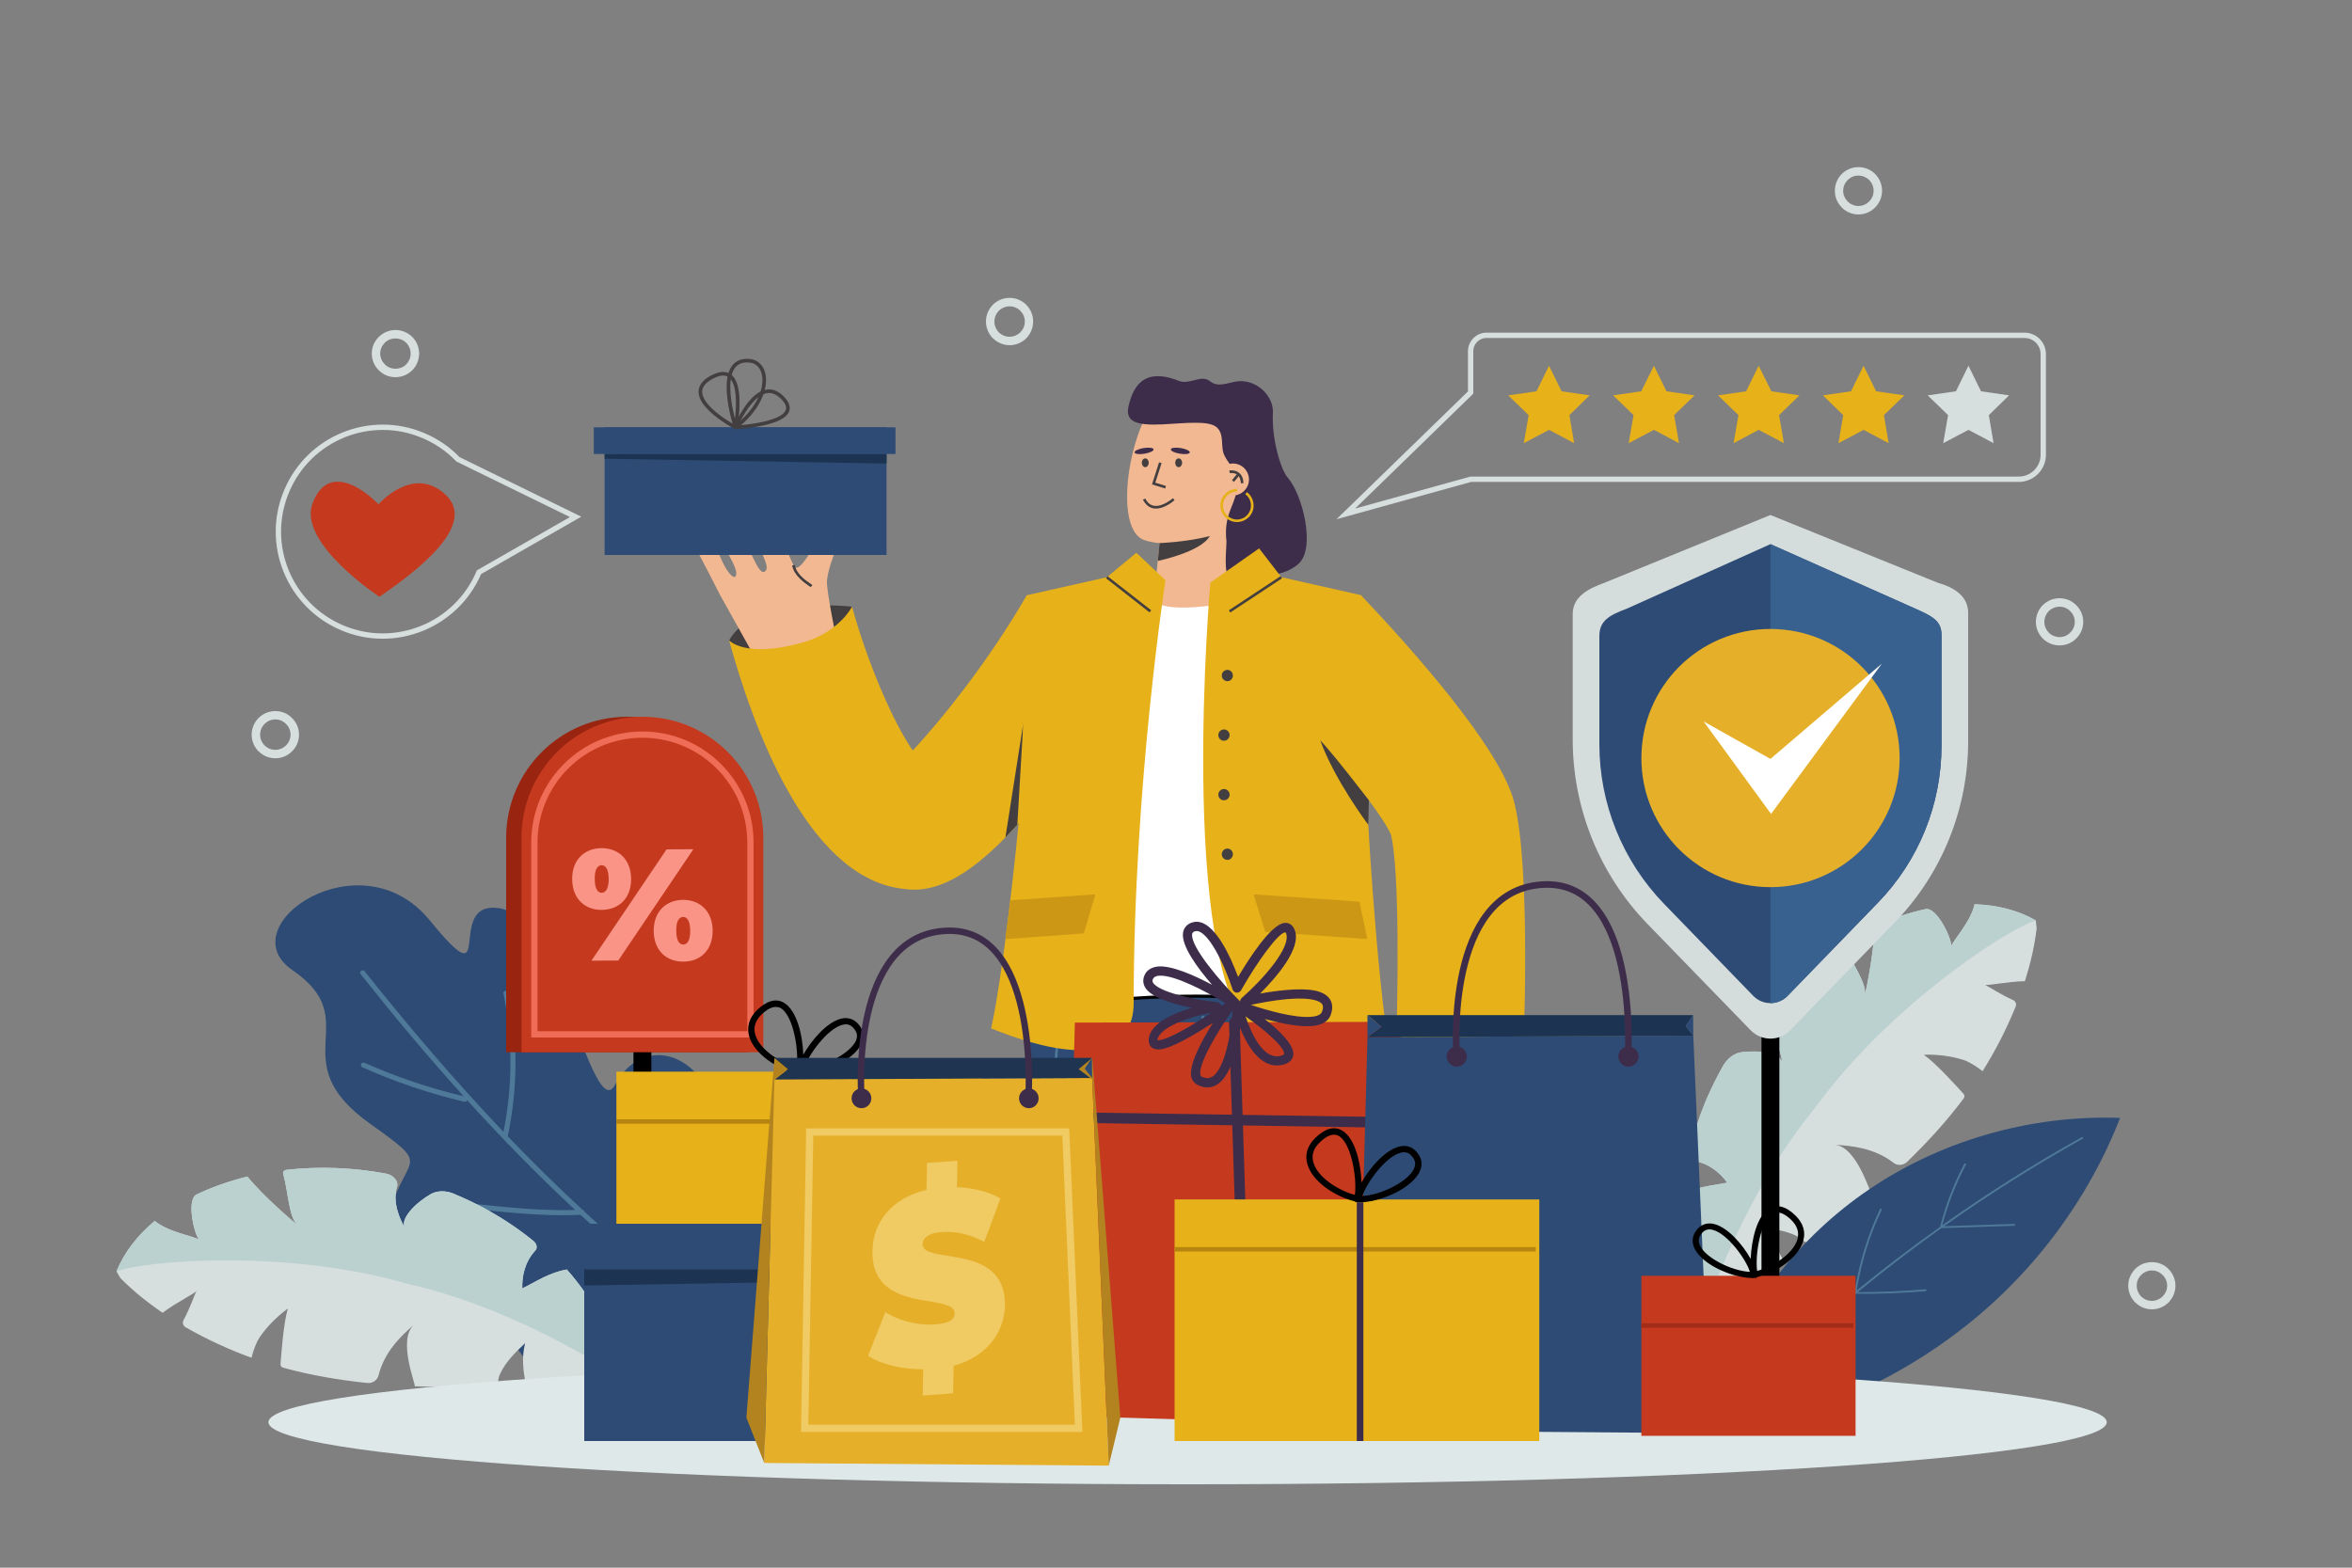 <svg xmlns="http://www.w3.org/2000/svg" viewBox="0 0 1500 1000" width="1500" height="1000"><rect x="0" y="0" width="1500" height="1000" fill="#808080" stroke="none"/><title>6781263</title><defs><clipPath clipPathUnits="userSpaceOnUse" id="cp1"><path d="m1500 0v1000h-1500v-1000z"></path></clipPath><clipPath clipPathUnits="userSpaceOnUse" id="cp2"><path d="m1264.69 171.54v738.3h-962.26v-738.3z"></path></clipPath></defs><style>		.s0 { fill: #ff3e67 } 		.s1 { fill: #d7dede } 		.s2 { fill: #2d4b74 } 		.s3 { fill: #4f7998 } 		.s4 { fill: #bad1d0 } 		.s5 { fill: #ffffff } 		.s6 { fill: #d15252 } 		.s7 { fill: #ffffff;stroke: #000000;stroke-miterlimit:10;stroke-width: 2 } 		.s8 { fill: #f2b891 } 		.s9 { fill: #433e3f } 		.s10 { fill: #3e2d4a } 		.s11 { fill: #e7b119 } 		.s12 { fill: #1c3451 } 		.s13 { fill: none;stroke: #433e3f;stroke-linecap: round;stroke-linejoin: round;stroke-width: 2.3 } 		.s14 { fill: #cc9715 } 		.s15 { fill: #f5a992 } 		.s16 { fill: #dfe8e8 } 		.s17 { fill: #992511 } 		.s18 { fill: #000000 } 		.s19 { fill: #c53a1e } 		.s20 { fill: none;stroke: #ef6c56;stroke-miterlimit:10;stroke-width: 4 } 		.s21 { fill: #f99487 } 		.s22 { fill: #d5dcdc } 		.s23 { fill: #39618f } 		.s24 { fill: #e5af29 } 		.s25 { fill: #b5850f } 		.s26 { fill: none;stroke: #3e2d4a;stroke-miterlimit:10;stroke-width: 4.2 } 		.s27 { fill: #a32c19 } 		.s28 { fill: #f0ca62 } 		.s29 { fill: #1e3451 } 		.s30 { fill: #b3831f } 		.s31 { fill: none;stroke: #3e2d4a;stroke-miterlimit:10;stroke-width: 4.1 } 		.s32 { fill: none;stroke: #f0ca62;stroke-miterlimit:10;stroke-width: 4.6 } 		.s33 { fill: none;stroke: #d7dede;stroke-miterlimit:10;stroke-width: 3.4 } 	</style><g id="OBJECTS"><g id="&lt;Clip Group&gt;" clip-path="url(#cp1)"><g id="&lt;Group&gt;"><g id="&lt;Group&gt;">				</g><g id="&lt;Group&gt;">				</g><g id="&lt;Group&gt;">				</g><g id="&lt;Group&gt;">				</g></g></g><g id="&lt;Group&gt;"><g id="&lt;Group&gt;"><path id="&lt;Path&gt;" class="s0" d="m758.6 845.3c-6.8 0-10.2-4.5-13.2-8.4-2.7-3.5-5-6.5-9.5-6.5-4.5 0-6.8 3-9.4 6.5-3 3.9-6.4 8.4-13.2 8.4-6.8 0-10.2-4.5-13.2-8.4-2.6-3.5-4.9-6.5-9.4-6.5-4.5 0-6.8 3-9.5 6.5-3 3.9-6.3 8.4-13.2 8.4-6.8 0-10.2-4.5-13.1-8.4-2.7-3.5-5-6.5-9.5-6.5-4.5 0-6.8 3-9.4 6.5-3 3.9-6.4 8.4-13.2 8.4-6.8 0-10.2-4.5-13.2-8.4-2.7-3.5-5-6.5-9.4-6.5-1.3 0-2.4-1.1-2.4-2.4 0-1.2 1.1-2.3 2.4-2.3 6.8 0 10.1 4.5 13.1 8.4 2.7 3.5 5 6.5 9.5 6.5 4.5 0 6.8-3 9.4-6.5 3-3.9 6.4-8.4 13.2-8.4 6.8 0 10.2 4.5 13.2 8.4 2.6 3.5 4.9 6.5 9.4 6.5 4.5 0 6.8-3 9.5-6.5 3-3.9 6.4-8.4 13.2-8.4 6.8 0 10.2 4.5 13.1 8.4 2.7 3.5 5 6.5 9.5 6.5 4.5 0 6.8-3 9.5-6.5 2.9-3.9 6.3-8.4 13.1-8.4 6.9 0 10.2 4.5 13.2 8.4 2.7 3.5 5 6.5 9.5 6.5 1.3 0 2.3 1.1 2.3 2.4 0 1.3-1 2.3-2.3 2.3z"></path><path id="&lt;Path&gt;" class="s0" d="m758.6 873.3c-6.8 0-10.2-4.4-13.2-8.4-2.7-3.5-5-6.5-9.5-6.5-4.5 0-6.8 3-9.4 6.5-3 4-6.4 8.4-13.2 8.4-6.8 0-10.2-4.4-13.2-8.4-2.6-3.5-4.9-6.5-9.4-6.5-4.5 0-6.8 3-9.5 6.5-3 4-6.3 8.4-13.2 8.4-6.8 0-10.2-4.4-13.1-8.4-2.7-3.5-5-6.5-9.5-6.5-4.5 0-6.8 3-9.4 6.5-3 4-6.4 8.4-13.2 8.4-6.8 0-10.2-4.4-13.2-8.4-2.7-3.5-5-6.5-9.4-6.5-1.3 0-2.4-1-2.4-2.3 0-1.3 1.1-2.4 2.4-2.4 6.8 0 10.1 4.5 13.1 8.4 2.7 3.5 5 6.6 9.5 6.6 4.5 0 6.8-3.1 9.4-6.6 3-3.9 6.4-8.4 13.2-8.4 6.8 0 10.2 4.5 13.2 8.4 2.6 3.5 4.9 6.6 9.4 6.6 4.5 0 6.8-3.1 9.5-6.6 3-3.9 6.4-8.4 13.2-8.4 6.8 0 10.2 4.5 13.1 8.4 2.7 3.5 5 6.6 9.5 6.6 4.5 0 6.8-3.1 9.5-6.6 2.9-3.9 6.3-8.4 13.1-8.4 6.9 0 10.2 4.5 13.2 8.4 2.7 3.5 5 6.6 9.5 6.6 1.3 0 2.3 1 2.3 2.3 0 1.3-1 2.3-2.3 2.3z"></path></g></g><g id="&lt;Group&gt;"><path id="&lt;Compound Path&gt;" fill-rule="evenodd" class="s1" d="m1383 809.5c2.7 2.7 4.4 6.5 4.4 10.6 0 4.2-1.7 7.9-4.4 10.7-2.7 2.7-6.5 4.4-10.6 4.4-4.1 0-7.8-1.6-10.5-4.3l-0.2-0.1c-2.7-2.8-4.4-6.5-4.4-10.7 0-4.1 1.7-7.9 4.4-10.6 2.7-2.8 6.5-4.4 10.7-4.4 4.1 0 7.9 1.6 10.6 4.4zm-17.5 3.8c-1.7 1.7-2.8 4.1-2.8 6.8 0 2.7 1.1 5.1 2.8 6.9l0.1 0.1c1.8 1.7 4.1 2.7 6.8 2.7 2.6 0 5.1-1.1 6.8-2.8 1.8-1.8 2.9-4.2 2.9-6.9 0-2.7-1.1-5.1-2.9-6.8-1.7-1.8-4.2-2.9-6.8-2.9-2.7 0-5.1 1.1-6.9 2.9z"></path><path id="&lt;Compound Path&gt;" fill-rule="evenodd" class="s1" d="m262.9 214.9c2.7 2.7 4.4 6.5 4.4 10.6 0 4.2-1.7 8-4.4 10.7-2.8 2.7-6.5 4.4-10.7 4.4-4.1 0-7.8-1.6-10.5-4.3l-0.1-0.1c-2.8-2.7-4.5-6.5-4.5-10.7 0-4.1 1.7-7.9 4.5-10.6 2.7-2.7 6.5-4.4 10.6-4.4 4.2 0 7.9 1.7 10.7 4.4zm-17.5 3.8c-1.8 1.7-2.9 4.2-2.9 6.8 0 2.7 1.1 5.1 2.9 6.9l0.1 0.1c1.7 1.7 4.1 2.7 6.7 2.7 2.7 0 5.1-1 6.9-2.8 1.7-1.8 2.8-4.2 2.8-6.9 0-2.6-1.1-5.1-2.8-6.8-1.8-1.8-4.2-2.8-6.9-2.8-2.7 0-5.1 1-6.9 2.8z"></path><path id="&lt;Compound Path&gt;" fill-rule="evenodd" class="s1" d="m654.5 194.4c2.7 2.8 4.4 6.5 4.4 10.7 0 4.2-1.7 7.9-4.4 10.7-2.7 2.7-6.5 4.4-10.6 4.4-4.1 0-7.8-1.7-10.5-4.3l-0.2-0.1c-2.7-2.8-4.4-6.5-4.4-10.7 0-4.2 1.7-7.9 4.4-10.7 2.7-2.7 6.5-4.4 10.7-4.4 4.1 0 7.9 1.7 10.6 4.4zm-17.5 3.8c-1.7 1.8-2.8 4.2-2.8 6.9 0 2.7 1.1 5.1 2.8 6.9l0.1 0.1c1.8 1.7 4.1 2.7 6.8 2.7 2.6 0 5.1-1.1 6.8-2.8 1.8-1.8 2.9-4.2 2.9-6.9 0-2.7-1.1-5.1-2.9-6.9-1.7-1.7-4.2-2.8-6.8-2.8-2.7 0-5.1 1.1-6.9 2.8z"></path><path id="&lt;Compound Path&gt;" fill-rule="evenodd" class="s1" d="m186.2 458c2.8 2.7 4.5 6.5 4.5 10.6 0 4.2-1.7 8-4.5 10.7-2.7 2.7-6.4 4.4-10.6 4.4-4.1 0-7.8-1.6-10.5-4.3l-0.2-0.1c-2.7-2.7-4.4-6.5-4.4-10.7 0-4.1 1.7-7.9 4.4-10.6 2.8-2.8 6.5-4.4 10.7-4.4 4.2 0 7.9 1.6 10.6 4.4zm-17.5 3.8c-1.7 1.7-2.8 4.1-2.8 6.8 0 2.7 1.1 5.1 2.8 6.9l0.2 0.1c1.7 1.7 4.1 2.7 6.7 2.7 2.7 0 5.1-1.1 6.8-2.8 1.8-1.8 2.9-4.2 2.9-6.9 0-2.7-1.1-5.1-2.9-6.8-1.7-1.8-4.1-2.9-6.8-2.9-2.7 0-5.1 1.1-6.9 2.9z"></path><path id="&lt;Compound Path&gt;" fill-rule="evenodd" class="s1" d="m1324.1 386c2.8 2.7 4.5 6.5 4.5 10.7 0 4.1-1.7 7.9-4.5 10.6-2.7 2.8-6.5 4.4-10.6 4.4-4.1 0-7.8-1.6-10.5-4.2l-0.2-0.2c-2.7-2.7-4.4-6.5-4.4-10.6 0-4.2 1.7-8 4.4-10.7 2.8-2.7 6.5-4.4 10.7-4.4 4.1 0 7.9 1.7 10.6 4.4zm-17.5 3.8c-1.7 1.8-2.8 4.2-2.8 6.9 0 2.7 1.1 5.1 2.8 6.8l0.1 0.2c1.8 1.6 4.2 2.7 6.8 2.7 2.7 0 5.1-1.1 6.8-2.9 1.8-1.7 2.9-4.1 2.9-6.8 0-2.7-1.1-5.1-2.9-6.9-1.7-1.7-4.1-2.8-6.8-2.8-2.7 0-5.1 1.1-6.9 2.8z"></path><path id="&lt;Compound Path&gt;" fill-rule="evenodd" class="s1" d="m1195.9 111c2.7 2.8 4.4 6.5 4.4 10.7 0 4.1-1.7 7.9-4.4 10.6-2.7 2.8-6.5 4.5-10.7 4.5-4.1 0-7.8-1.7-10.5-4.3l-0.1-0.2c-2.8-2.7-4.4-6.5-4.4-10.6 0-4.2 1.6-7.9 4.4-10.7 2.7-2.7 6.5-4.4 10.6-4.4 4.2 0 8 1.7 10.7 4.4zm-17.5 3.8c-1.8 1.8-2.9 4.2-2.9 6.9 0 2.7 1.1 5.1 2.9 6.8l0.1 0.2c1.7 1.6 4.1 2.7 6.7 2.7 2.7 0 5.1-1.1 6.9-2.9 1.7-1.7 2.8-4.1 2.8-6.8 0-2.7-1.1-5.1-2.8-6.9-1.8-1.7-4.2-2.8-6.9-2.8-2.7 0-5.1 1.1-6.8 2.8z"></path></g><g id="&lt;Group&gt;"><g id="&lt;Group&gt;"><g id="&lt;Group&gt;"><path id="&lt;Path&gt;" class="s2" d="m499.2 876.4c0 0-181.2 37.7-173-37.5 6.1-56.3-88.1-32.4-77.1-67.8 11.1-35.5 26.3-26.2-13.1-54.3-57.1-40.8-2.1-65.4-49.4-97.9-41.1-28.1 43.3-85.9 87.4-31.9 44.1 54 8.4-13.6 44.8-7.6 36.3 5.9 59.5 138.9 73.5 112.5 14-26.4 44.5-25.6 60.7 5.8 37.8 73.3 46.2 178.7 46.2 178.7z"></path><path id="&lt;Path&gt;" class="s3" d="m323.9 724.5c6.3-30.3 6.5-60.8 0.4-91.1-0.4-2-3.6-1.7-3.2 0.3 5.9 29.4 5.9 59 0 88.3-31.1-32.7-60.4-67.1-88.5-102.4-1.3-1.7-3.9 0.2-2.6 1.8 21.1 26.6 42.9 52.7 65.7 77.9-21.8-5.2-42.9-12.3-63.3-21.4-1.9-0.8-3.2 2.1-1.3 2.9 21 9.4 42.7 16.7 65.1 22 0.9 0.2 1.5-0.3 1.7-1 22 24.2 44.8 47.6 68.8 69.9q0.1 0.1 0.1 0.1c-27.2 0.9-54.1-3.1-81.2-5.5-2-0.2-2.6 3-0.5 3.2 28.4 2.5 56.6 6.8 85.1 5.4 48.9 44.9 101.8 84.9 155.7 123.5 1.7 1.2 3.7-1.3 2-2.5-35.5-25.4-70.5-51.4-104.3-79q-8.6-52.6-11-105.8c-0.1-2.1-3.3-1.8-3.2 0.3 1.5 34.3 5.1 68.5 10.5 102.4-15.7-12.9-31.1-26.2-46.2-40q-0.4-0.4-0.8-0.8c-0.2-0.6-0.6-1.2-1.4-1.3-16.4-15.1-32.3-30.8-47.7-46.9 0.1-0.1 0.1-0.2 0.1-0.3z"></path></g><g id="&lt;Group&gt;"><g id="&lt;Group&gt;"><g id="&lt;Group&gt;"><path id="&lt;Path&gt;" class="s1" d="m127.3 790.9c-3.2-2.1-8.8-25.7-1.9-29 10.1-4.8 21.1-8.6 32.4-11.4 9.9 12.4 28.5 28.1 32.5 31.5-6.3-5-6.2-20.8-9.7-33.3-0.3-1.2 0.6-2.3 2.2-2.5 20.7-2.3 42.2-1.5 63.2 2.4 5 0.9 8.3 4.9 7.2 8.4-2.9 9.6 1.4 20.2 5.1 26.3-3.5-5.6 6.5-15.9 16.4-21.6 3.8-2.2 9.4-2.4 14.3-0.4 7.9 3.3 15.5 6.9 22.8 11 10.1 5.7 19.7 12.2 28.4 19.3 2.2 1.8 2.7 4.5 1.2 6.1-7 7.5-8.6 17.1-8.3 24.2q0 0 0 0c9.3-4.7 17.7-10.3 28.4-12.1 17.9 20.1 32.8 48.5 38.5 71.6-21.9 0.6-43.4 1.6-64.5 2.3-1.9-9.1-2.9-17.8-0.6-26.9q0 0 0 0c-6.3 5.9-12.5 12-16 19.7-0.6 1.1-1 2.7-1.2 4.4-0.3 2-2.1 3.5-4.3 3.5-10.2 0.3-20.3 0.4-30.3 0.3q-9.3-0.1-18.6-0.4c0.8-1.1-11.1-29.4-0.6-39.2-8.6 7.5-18.8 17.4-22.5 32.3-0.8 3.1-3.9 5.1-7.1 4.8-18.2-1.9-36.1-4.9-53.8-9.8-1-0.2-1.6-1.2-1.6-2.2 0.5-6 1.8-25.9 4.7-35.5q0 0 0 0c-7.1 5.2-13.2 11.4-18 18.3-1.7 2.5-3.9 7.7-5.2 13.1-14.3-5.2-28.5-11.7-42.1-19.5-1.5-0.9-2.1-2.8-1.3-4.4 4-7.3 6.8-15.6 8.3-18.8-0.9 1.7-12.9 7.4-21.6 14-9.7-6.6-18.8-13.9-26.9-22.1q-1.3-2.2-2.5-4.3c4.9-12.1 13.3-22.9 24.4-32.2 8.7 7.3 25.1 9.7 28.6 12.1z"></path></g></g><g id="&lt;Group&gt;"><path id="&lt;Path&gt;" class="s4" d="m74.3 811c4.9-12.1 13.3-22.9 24.4-32.2 8.7 7.3 25.1 9.7 28.6 12.1-3.2-2.1-8.8-25.7-1.9-29 10.1-4.8 21.1-8.6 32.4-11.4 9.9 12.4 28.5 28.1 32.5 31.5-6.3-5-6.2-20.8-9.7-33.3-0.3-1.2 0.6-2.3 2.2-2.5 20.7-2.3 42.2-1.5 63.2 2.4 5 0.9 8.3 4.9 7.2 8.4-2.9 9.6 1.4 20.2 5.1 26.3-3.5-5.6 6.5-15.9 16.4-21.6 3.8-2.2 9.4-2.4 14.3-0.4 7.9 3.3 15.5 6.9 22.8 11 10.1 5.7 19.7 12.2 28.4 19.3 2.2 1.8 2.7 4.5 1.2 6.1-7 7.5-8.6 17.1-8.3 24.2q0 0 0 0c9.3-4.7 17.7-10.3 28.4-12.1 17.9 20.1 32.8 48.5 38.5 71.6 1.1 1.1-63.5-45.2-140.9-62.7-76.1-21.9-165-14.9-184.8-7.7z"></path></g></g><g id="&lt;Group&gt;"><g id="&lt;Group&gt;"><g id="&lt;Group&gt;"><path id="&lt;Path&gt;" class="s1" d="m1244.3 603.8c1.2-3.6-8.9-25.5-16.3-23.9-10.9 2.4-21.9 6.1-32.5 10.9-0.2 15.8-5.1 39.5-6.3 44.7 2-7.8-7.8-20.2-12.7-32.2-0.5-1.1-1.9-1.4-3.3-0.6-17.7 10.9-34.1 24.7-48.2 40.7-3.3 3.7-3.5 8.9-0.5 11 8.2 5.7 11.3 16.8 12.2 23.8-0.8-6.6-14.9-8.5-26.2-7-4.4 0.6-8.8 3.9-11.5 8.5-4.2 7.4-7.9 15-11.2 22.7-4.4 10.7-7.9 21.6-10.5 32.6-0.6 2.7 0.7 5.1 2.9 5.5 10.1 1.6 17.2 8.1 21.4 13.9q0 0 0 0c-10.3 2-20.3 2.7-29.8 7.9-1.8 26.8 4 58.2 13.6 79.9 17.6-13 35.1-25.4 52.1-37.7-4-8.4-8.6-15.9-16-21.5q0 0 0 0c8.5 0.7 17.2 1.8 24.7 5.6 1.1 0.5 2.3 1.5 3.6 2.7 1.5 1.4 3.8 1.5 5.5 0.2 8.2-6.1 16.2-12.2 24-18.4q7.3-5.8 14.4-11.7c-1.3-0.4-9.3-29.9-23.6-31.2 11.4 0.7 25.5 2.2 37.6 11.6 2.5 1.9 6.1 1.6 8.5-0.6 13.1-12.7 25.3-26 36.2-40.6 0.6-0.9 0.6-2-0.1-2.8-4.1-4.5-17.3-19.3-25.4-25q0 0 0 0c8.7-0.3 17.3 0.8 25.3 3.3 2.9 0.9 7.8 3.7 12.2 7.2 8.1-12.9 15.2-26.7 21.1-41.2 0.7-1.7-0.1-3.5-1.7-4.2-7.6-3.4-14.9-8.2-18-9.8 1.7 0.9 14.6-2.1 25.6-2.2 3.5-11.1 6.2-22.5 7.5-33.9q-0.3-2.5-0.6-4.9c-11.3-6.5-24.6-9.8-39-10.3-2.3 11-13.7 23-15 27z"></path></g></g><g id="&lt;Group&gt;"><path id="&lt;Path&gt;" class="s4" d="m1298.3 587.1c-11.3-6.5-24.6-9.8-39-10.3-2.3 11-13.7 23-15 27 1.2-3.6-8.9-25.5-16.3-23.9-10.9 2.4-21.9 6.1-32.5 10.9-0.2 15.8-5.1 39.5-6.3 44.7 2-7.8-7.8-20.2-12.7-32.2-0.5-1.1-1.9-1.4-3.3-0.6-17.7 10.9-34.1 24.7-48.2 40.7-3.3 3.7-3.5 8.9-0.5 11 8.2 5.7 11.3 16.8 12.2 23.8-0.8-6.6-14.9-8.5-26.2-7-4.4 0.6-8.8 3.9-11.5 8.5-4.2 7.4-7.9 15-11.2 22.7-4.4 10.7-7.9 21.6-10.5 32.6-0.6 2.7 0.7 5.1 2.9 5.5 10.1 1.6 17.2 8.1 21.4 13.9q0 0 0 0c-10.3 2-20.3 2.7-29.8 7.9-1.8 26.8 4 58.2 13.6 79.9-0.2 1.5 22.2-74.5 72.3-135.7 46.4-63.9 120.6-112.9 140.6-119.4z"></path></g></g><g id="&lt;Group&gt;"><g id="&lt;Group&gt;"><g id="&lt;Group&gt;"><g id="&lt;Group&gt;"><path id="&lt;Path&gt;" class="s5" d="m1165.8 804.8c1.4 0 1.4-2.2 0-2.2-1.3 0-1.3 2.2 0 2.2z"></path></g></g><g id="&lt;Group&gt;"><path id="&lt;Path&gt;" class="s2" d="m1187.7 761.7c47.8-33.9 106.9-50.7 164.4-48.6-20.8 53.4-57 101.3-103.1 136.3-36.3 27.7-81.2 49.9-126 57.7-55.9 9.7-5.9-71.2 7.6-89.5 15.9-21.4 35.2-40.4 57.1-55.9z"></path></g><path id="&lt;Path&gt;" class="s3" d="m1088.6 914.8c16.8-18.2 34.4-35.8 52.6-52.6 12.1-1.3 24-0.6 35.8 2 0.8 0.2 0.9-1 0.2-1.2-11.5-2.5-23-3.2-34.6-2.1q19.9-18.4 40.8-35.6 22.4 0.2 44.7-1.7c0.8-0.1 0.6-1.3-0.2-1.2q-21.5 1.9-43.1 1.8c17.3-14.2 35.1-27.8 53.3-40.8q23.3-0.8 46.6-1.5c0.7 0 0.5-1.2-0.2-1.2q-22.3 0.7-44.7 1.5c28.5-20.2 58-38.8 88.4-55.8 0.7-0.4 0.2-1.5-0.4-1.1-30.7 17.1-60.4 35.9-89.1 56.2 3.6-13.5 8.6-26.3 15.1-38.6 0.4-0.7-0.7-1.1-1.1-0.5-6.7 12.8-11.9 26.1-15.4 40.2-18.2 12.9-35.9 26.4-53.1 40.5 2.8-17.9 8.1-35 15.9-51.4 0.3-0.7-0.8-1.1-1.1-0.5-8 16.9-13.4 34.6-16.2 53.1q-0.1 0-0.2 0.2-21 17.3-41.1 35.8c-0.9-11.9-0.7-23.6 0.7-35.5 0.1-0.7-1.1-0.8-1.1-0.1-1.5 12.2-1.7 24.4-0.7 36.6-18.2 16.9-35.8 34.5-52.8 52.8-0.5 0.6 0.5 1.3 1 0.7z"></path></g></g><g id="&lt;Clip Group&gt;" clip-path="url(#cp2)"><g id="&lt;Group&gt;"><g id="&lt;Group&gt;"><g id="&lt;Group&gt;"><g id="&lt;Group&gt;"><g id="&lt;Group&gt;"><g id="&lt;Group&gt;"><path id="&lt;Path&gt;" class="s6" d="m781.1 1115.5l6.1 80.5 159.8 1.9c0 0 6.2-20.3-18.2-25.2-40.2-8.3-56.5-39.7-56.5-39.7z"></path></g></g><g id="&lt;Group&gt;"><g id="&lt;Group&gt;"><path id="&lt;Path&gt;" class="s5" d="m858 1184.1c12.2 0 26.7-0.2 42.8-0.7h0.8v-0.8c-0.1-3.6 0.9-6.6 3-8.8 4-4.1 10.7-4.2 10.7-4.2v-1.7c-0.3 0-7.4 0.1-11.9 4.8-2.2 2.3-3.4 5.4-3.5 9.1-44.3 1.4-76.4 0.2-80.8 0-1.5-3.4-11.3-23.2-34.7-23.3v1.7c24.3 0 33.3 22.5 33.4 22.7l0.2 0.5h0.5c0.2 0 15.3 0.7 39.5 0.7z"></path></g></g></g><g id="&lt;Group&gt;"><g id="&lt;Group&gt;"><g id="&lt;Group&gt;"><path id="&lt;Path&gt;" class="s6" d="m740.5 1115.5l-6.1 80.5-159.8 1.9c0 0-6.2-20.3 18.2-25.2 40.2-8.3 56.5-39.7 56.5-39.7z"></path></g></g><g id="&lt;Group&gt;"><g id="&lt;Group&gt;"><path id="&lt;Path&gt;" class="s5" d="m663.6 1184.1c24.2 0 39.3-0.7 39.5-0.7h0.5l0.2-0.5c0.1-0.2 9.1-22.7 33.4-22.7v-1.7c-23.4 0.1-33.2 19.9-34.7 23.3-4.4 0.2-36.5 1.4-80.8 0-0.1-3.7-1.3-6.8-3.5-9.1-4.5-4.7-11.6-4.8-11.9-4.8v1.7c0 0 6.7 0.1 10.7 4.2 2.1 2.2 3.1 5.2 3 8.8v0.8h0.8c16.1 0.5 30.6 0.7 42.8 0.7z"></path></g></g></g><g id="&lt;Group&gt;"><g id="&lt;Group&gt;"><path id="&lt;Path&gt;" class="s2" d="m766.2 636.4l1.1 512.6c0 0 37.2 10.3 67.5 7.7 53.2-4.6 75.9-15.8 75.9-15.8l-46.1-508.2z"></path></g></g><g id="&lt;Group&gt;"><g id="&lt;Group&gt;"><path id="&lt;Path&gt;" class="s2" d="m658.7 632.7l-46.7 511.4c0 0 30.2 5.6 70.8 9.1 42.1 3.5 73.2-4.2 73.2-4.2l1.1-512.6z"></path></g></g><g id="&lt;Group&gt;"><g id="&lt;Group&gt;"><path id="&lt;Path&gt;" fill-rule="evenodd" class="s2" d="m824.7 613.1v86.2h-119.2v-86.2z"></path></g></g><g id="&lt;Group&gt;"><g id="&lt;Group&gt;"><path id="&lt;Path&gt;" class="s3" d="m819.1 1113.6c30.8 0 56.4-12.5 56.8-12.7l0.5-0.2v-0.6l-13.4-179.2c-0.2-1.9 0.1-4.6 0.4-7.5 0.6-5.4 1.2-11.6-0.7-14.9-1.4-2.5-3.9-3.8-6.2-5-3.4-1.7-6.2-3.1-5.2-8.1 0.4-2.4 1.7-4.2 3.1-6.1 1-1.3 2-2.7 2.7-4.4 4-8.8 2.2-21.3 0.6-32.3-0.6-3.9-1.1-7.5-1.4-10.8l-13.1-175.7-1.7 0.2 13.2 175.6c0.2 3.3 0.7 7 1.3 11 1.6 10.8 3.4 23-0.4 31.4-0.6 1.4-1.6 2.8-2.5 4-1.5 2-3 4.1-3.5 6.8-1.1 6.2 2.8 8.2 6.2 9.9 2.1 1.1 4.3 2.2 5.5 4.3 1.6 2.9 1 8.7 0.5 13.9-0.3 3-0.6 5.8-0.5 7.9l13.4 178.6c-5.8 2.7-59.3 26.3-102.7-0.2l-0.9 1.4c15.6 9.5 32.5 12.7 48 12.7z"></path></g></g><g id="&lt;Group&gt;"><g id="&lt;Group&gt;"><path id="&lt;Path&gt;" class="s3" d="m694.1 1117.1c18.9 0 39-2.6 55.6-10.6l-0.7-1.5c-42.5 20.5-108.5 4.7-116 2.8 1.5-11.6 21-165.8 22.5-175.3 0.5-3.3 1.5-6.8 2.5-10.2 1.5-5.1 3.1-10.4 3.1-15.4 0-2.7-0.4-4.7-0.7-6.6-0.7-3.3-1.2-5.9 1-10.7 0.7-1.4 1.3-2.6 1.9-3.6 2.3-4.4 3.6-6.8 0.5-13.3-4.5-9.3-3.2-21.5-2-32.2 0.2-2.6 0.5-5.2 0.7-7.7l13.2-176.5-1.6-0.2-13.2 176.6c-0.2 2.4-0.5 5-0.8 7.7-1.2 10.9-2.5 23.3 2.2 33 2.8 5.7 1.8 7.5-0.5 11.8-0.6 1.1-1.2 2.3-1.9 3.7-2.4 5.2-1.9 8.3-1.2 11.8 0.4 1.8 0.8 3.7 0.8 6.1-0.1 4.9-1.6 10-3.1 15-1 3.5-2 7-2.6 10.4-1.5 9.7-22.4 175.5-22.5 176.2v0.7l0.6 0.2c0.5 0.1 29.5 7.8 62.2 7.8z"></path></g></g><g id="&lt;Group&gt;"><g id="&lt;Group&gt;"><path id="&lt;Path&gt;" class="s3" d="m756.1 682.2h12v-34.1h-1.7v32.5h-10.3z"></path></g></g></g><g id="&lt;Group&gt;"><g id="&lt;Group&gt;"><path id="&lt;Path&gt;" class="s7" d="m667.5 643.6c0 0 82-17.3 182.4-1.5 45.8-45.8 2.3-259.1 2.3-259.1l-91.5-20-100.7 22.9z"></path></g></g><g id="&lt;Group&gt;"><g id="&lt;Group&gt;"><g id="&lt;Group&gt;"><path id="&lt;Path&gt;" class="s8" d="m735.7 383c9.4 10.3 55.7 0 55.7 0l-4-53.5h-46.1c0 0-2.9 28.3-5.6 53.5z"></path></g></g><g id="&lt;Group&gt;"><g id="&lt;Group&gt;"><path id="&lt;Path&gt;" class="s8" d="m730 344.6c-23.4-7.6-6.5-91.8 17.8-96.4 20.4-3.8 63 3.3 57 53-4.4 37.2-51.5 51.1-74.8 43.4z"></path></g></g><g id="&lt;Group&gt;"><g id="&lt;Group&gt;"><path id="&lt;Path&gt;" class="s9" d="m737.3 324.4c5.8 0 11.6-5.2 11.8-5.4l-1.1-1.2c0 0-6.5 5.8-12.1 4.8-2.3-0.4-4.1-1.9-5.5-4.6l-1.5 0.7c1.7 3.2 3.9 5.1 6.8 5.6q0.8 0.1 1.6 0.1z"></path></g></g><g id="&lt;Group&gt;"><g id="&lt;Group&gt;"><path id="&lt;Path&gt;" fill-rule="evenodd" class="s9" d="m751.7 298c-1.3 0-2.2-1.3-2.2-2.8 0-1.6 0.9-2.8 2.2-2.8 1.2 0 2.2 1.2 2.2 2.8 0 1.5-1 2.8-2.2 2.8z"></path></g></g><g id="&lt;Group&gt;"><g id="&lt;Group&gt;"><path id="&lt;Path&gt;" fill-rule="evenodd" class="s9" d="m730.4 298c-1.2 0-2.2-1.3-2.2-2.8 0-1.6 1-2.8 2.2-2.8 1.2 0 2.2 1.2 2.2 2.8 0 1.5-1 2.8-2.2 2.8z"></path></g></g><g id="&lt;Group&gt;"><g id="&lt;Group&gt;"><path id="&lt;Path&gt;" class="s9" d="m743.1 311.6l0.5-1.6-6.8-2.1 4-12.5-1.6-0.5-4.5 14.1z"></path></g></g><g id="&lt;Group&gt;"><g id="&lt;Group&gt;"><path id="&lt;Path&gt;" class="s9" d="m738.4 357.8l1.1-11.4c0 0 17.7-0.6 32.1-4.5-5.8 10.3-33.2 15.9-33.2 15.9z"></path></g></g><g id="&lt;Group&gt;"><g id="&lt;Group&gt;"><path id="&lt;Path&gt;" class="s10" d="m746.7 286.6c-0.2 1 2.4 2.3 5.8 2.8 3.3 0.6 6.2 0.2 6.3-0.8 0.2-1-2.4-2.2-5.7-2.8-3.4-0.5-6.3-0.2-6.4 0.8z"></path></g></g><g id="&lt;Group&gt;"><g id="&lt;Group&gt;"><path id="&lt;Path&gt;" class="s10" d="m735.7 286.6c0.2 1-2.4 2.3-5.8 2.8-3.3 0.6-6.2 0.2-6.3-0.8-0.2-1 2.4-2.2 5.7-2.8 3.4-0.5 6.3-0.2 6.4 0.8z"></path></g></g><g id="&lt;Group&gt;"><g id="&lt;Group&gt;"><path id="&lt;Path&gt;" class="s10" d="m782.2 345.5c-0.7 13.1-1.4 23.3 3.5 23 17.9-1.2 32.4 0.1 42.5-8.9 11-9.9 2.6-44.1-7-55-4.5-5.1-10.3-25.4-9.4-40.9 0.7-11.3-10.7-22.1-23-20.4-6.3 0.9-12 4.1-17.2-0.2-5.5-4.4-13.1 2.6-19.9-0.2-23.5-9.3-29.4 5.5-31.9 15.9-2.5 10.3 4.9 12.7 21.7 11.9 13.9-0.7 29.4-2.7 34.5 1.9 4.8 4.3 2.5 11.7 4.4 16.8 1.9 4.9 5.8 8 7.4 13.5 2.7 9.7-0.4 15.1-3 22-2 5.2-3.7 11.3-2.6 20.6z"></path></g></g><g id="&lt;Group&gt;"><g id="&lt;Group&gt;"><g id="&lt;Group&gt;"><path id="&lt;Path&gt;" class="s8" d="m777.3 310.5c2.6 5 8.7 7 13.7 4.4 5-2.6 7-8.7 4.4-13.7-2.6-5-8.7-7-13.7-4.4-5 2.5-7 8.7-4.4 13.7z"></path></g></g><g id="&lt;Group&gt;"><g id="&lt;Group&gt;"><path id="&lt;Path&gt;" class="s9" d="m791.4 308.3l1.6-0.1q-0.1-4.5-2.8-6.6c-2.6-2.1-6.1-1.5-6.2-1.5l0.3 1.7c0 0 2.9-0.5 4.9 1.1q2 1.7 2.2 5.4z"></path></g></g><g id="&lt;Group&gt;"><g id="&lt;Group&gt;"><path id="&lt;Path&gt;" class="s9" d="m787 307.4l3.6-4.4-1.3-1.1-3.6 4.4z"></path></g></g></g></g><g id="&lt;Group&gt;"><g id="&lt;Group&gt;"><g id="&lt;Group&gt;"><g id="&lt;Group&gt;"><path id="&lt;Path&gt;" class="s9" d="m543.4 387c0 0-62.5-7.5-78.4 21.5 18.9 20.5 46.8 14.3 61.4 7.1 8.5-4.2 17-28.6 17-28.6z"></path></g></g><g id="&lt;Group&gt;"><g id="&lt;Group&gt;"><g id="&lt;Group&gt;"><path id="&lt;Path&gt;" class="s8" d="m534.5 412.8c0 0-7.6-35.9-7.1-42.2 1-12.6 12.5-35.6 12.5-35.6 0 0-6.3-4.7-10.8-1.9-2.6 1.5-8.8 14-14 21.8-3.8 5.7-7.3 9.5-9 5.7-4.1-9.1-10.8-24.6-18.6-27.1-7.8-2.4-8.5 2.6-4.9 11.7 3.6 9.1 9 17.5 4.9 19.5-5.1 2.6-12-26.1-21.1-31.1-2.5-1.4-10.1-0.7-9.5 4.8 0.5 4.2 6.1 11.4 10.4 20.4 1.3 2.8 3.4 7 1.5 9.2-2.6 0.7-6.6-6.5-8.1-9.7-3.5-7.5-6.1-14.4-9.5-19.1-4.5-6.2-15.4-3.3-9.2 7.5 4.7 8 17.2 32.8 17.2 32.8l23.9 42.8z"></path></g></g><g id="&lt;Group&gt;"><g id="&lt;Group&gt;"><path id="&lt;Path&gt;" class="s9" d="m517 374.5l1.1-1.2c-0.2-0.3-0.7-0.6-1.4-1.1-2.9-2-8.8-6-9.8-11.8l-1.7 0.3c1.2 6.4 7.5 10.8 10.5 12.9 0.6 0.4 1.1 0.7 1.3 0.9z"></path></g></g></g><g id="&lt;Group&gt;"><g id="&lt;Group&gt;"><g id="&lt;Group&gt;"><path id="&lt;Compound Path&gt;" fill-rule="evenodd" class="s11" d="m573.3 566.6c-59.1-9.2-93.2-103-108.3-158.1 0 0 10.1 11.6 46.8 1.4 23.4-6.6 31.6-22.9 31.6-22.9 9.7 35.4 26.3 74 38.7 91.7 17.6-18.6 49.1-57.8 72.7-99l68.2 38.3c-77 133.8-118.4 149.5-139.9 149.5-3.9 0-7.1-0.5-9.8-0.9zm16.9-78.9q0 0 0 0z"></path></g></g></g><g id="&lt;Group&gt;"><g id="&lt;Group&gt;"><path id="&lt;Path&gt;" class="s9" d="m652.6 461.5l-3.8 64.6-7.6 8.1z"></path></g></g></g><g id="&lt;Group&gt;"><g id="&lt;Group&gt;"><g id="&lt;Group&gt;"><path id="&lt;Path&gt;" fill-rule="evenodd" class="s2" d="m565.4 272.6v81.4h-179.8v-81.4z"></path></g></g><g id="&lt;Group&gt;"><g id="&lt;Group&gt;"><path id="&lt;Path&gt;" class="s12" d="m385.6 292.6l179.8 3.1v-6.1h-179.8z"></path></g></g><g id="&lt;Group&gt;"><g id="&lt;Group&gt;"><path id="&lt;Path&gt;" fill-rule="evenodd" class="s2" d="m571.1 272.6v17h-192.4v-17z"></path></g></g><path id="&lt;Path&gt;" class="s13" d="m469.1 272.6c0 0-38.1-19.9-15-32.1 23.2-12.1 15 32.1 15 32.1z"></path><path id="&lt;Path&gt;" class="s13" d="m469.1 272.6c0 0 14.3-35.1 30.1-18.7 15.8 16.4-30.1 18.7-30.1 18.7z"></path><path id="&lt;Path&gt;" class="s13" d="m478 230.1c12.8 1.1 14.9 23.8-8.9 42.5 0 0-14.7-44.6 8.9-42.5z"></path></g></g><g id="&lt;Group&gt;"><g id="&lt;Group&gt;"><g id="&lt;Group&gt;"><path id="&lt;Path&gt;" class="s11" d="m743.3 370.1c0 0-20.3 130.8-20.3 269.8 0 29.7-28 41.5-90.9 16.1 8.6-38.2 19.8-146.9 19.8-160.6 0-13.8 2.9-115.7 2.9-115.7l51.1-11.5 18.8-15.6z"></path></g></g><g id="&lt;Group&gt;"><g id="&lt;Group&gt;"><path id="&lt;Path&gt;" class="s14" d="m641.4 599l49.8-3.6 7.4-24.9-54.4 3.8 0.1 1.6-3 21.4z"></path></g></g><g id="&lt;Group&gt;"><g id="&lt;Group&gt;"><path id="&lt;Path&gt;" class="s9" d="m733.1 390.6l1.1-1.3-27.8-21.7-1 1.3z"></path></g></g></g><g id="&lt;Group&gt;"><g id="&lt;Group&gt;"><path id="&lt;Path&gt;" class="s11" d="m788.9 333c5.8 0 10.6-4.7 10.6-10.5 0-3.4-1.6-6.6-4.3-8.6l-1 1.4c2.3 1.6 3.6 4.3 3.6 7.2 0 4.9-4 8.9-8.9 8.9-4.9 0-8.9-4-8.9-8.9 0-5 4-9 8.9-9v-1.6c-5.8 0-10.6 4.7-10.6 10.6 0 5.8 4.8 10.5 10.6 10.5z"></path></g></g><g id="&lt;Group&gt;"><g id="&lt;Group&gt;"><g id="&lt;Group&gt;"><path id="&lt;Path&gt;" class="s11" d="m771.9 371.6c0 0-20.9 238.5 26.8 287.9 17.6 18.3 79.8 15.6 87.5 11-8.4-48.2-15-161.4-15-175.1 0-13.8-2.9-115.7-2.9-115.7l-51.1-11.5-14.2-18.4z"></path></g></g><g id="&lt;Group&gt;"><g id="&lt;Group&gt;"><path id="&lt;Path&gt;" class="s14" d="m872 599l-64.6-4.6h-0.5l-7.4-23.9 66.8 4.6 0.7 0.1z"></path></g></g><g id="&lt;Group&gt;"><g id="&lt;Group&gt;"><path id="&lt;Path&gt;" class="s9" d="m784.6 390.7l33-21.8-0.9-1.4-33 21.8z"></path></g></g><g id="&lt;Group&gt;"><g id="&lt;Group&gt;"><path id="&lt;Path&gt;" fill-rule="evenodd" class="s9" d="m782.8 434.5c-2 0-3.6-1.6-3.6-3.6 0-2 1.6-3.6 3.6-3.6 1.9 0 3.5 1.6 3.5 3.6 0 2-1.6 3.6-3.5 3.6z"></path></g></g><g id="&lt;Group&gt;"><g id="&lt;Group&gt;"><path id="&lt;Path&gt;" fill-rule="evenodd" class="s9" d="m780.6 472.5c-2 0-3.6-1.6-3.6-3.6 0-2 1.6-3.6 3.6-3.6 1.9 0 3.6 1.6 3.6 3.6 0 2-1.7 3.6-3.6 3.6z"></path></g></g><g id="&lt;Group&gt;"><g id="&lt;Group&gt;"><path id="&lt;Path&gt;" fill-rule="evenodd" class="s9" d="m780.6 510.5c-2 0-3.6-1.6-3.6-3.6 0-2 1.6-3.6 3.6-3.6 1.9 0 3.6 1.6 3.6 3.6 0 2-1.7 3.6-3.6 3.6z"></path></g></g><g id="&lt;Group&gt;"><g id="&lt;Group&gt;"><path id="&lt;Path&gt;" fill-rule="evenodd" class="s9" d="m782.8 548.5c-2 0-3.6-1.6-3.6-3.6 0-2 1.6-3.6 3.6-3.6 1.9 0 3.5 1.6 3.5 3.6 0 2-1.6 3.6-3.5 3.6z"></path></g></g></g><g id="&lt;Group&gt;"><g id="&lt;Group&gt;"><g id="&lt;Group&gt;"><g id="&lt;Group&gt;"><path id="&lt;Path&gt;" class="s15" d="m903.9 650.4c-1.8 0.1-8.9 69.4-3.5 83.7 5.9 2.6 5.9 2.6 17 6.2 12.7 4 27 7.6 34.6 2 14.3-10.5 6.3-85.1 6.3-85.1z"></path></g></g><g id="&lt;Group&gt;"><g id="&lt;Group&gt;"><path id="&lt;Path&gt;" class="s9" d="m942 745.3l1.6-0.3c-1.1-6.9 0.8-24.2 0.8-24.3l-1.6-0.2c-0.1 0.7-2 17.6-0.8 24.8z"></path></g></g><g id="&lt;Group&gt;"><g id="&lt;Group&gt;"><path id="&lt;Path&gt;" class="s9" d="m927 744.3l1.6-0.2c-1.1-7 0.8-24.2 0.8-24.4l-1.6-0.2c-0.1 0.8-1.9 17.7-0.8 24.8z"></path></g></g><g id="&lt;Group&gt;"><g id="&lt;Group&gt;"><path id="&lt;Path&gt;" class="s9" d="m913.1 739.6l1.6-0.2c-1.1-7 0.8-24.2 0.8-24.4l-1.7-0.2c-0.1 0.8-1.9 17.7-0.7 24.8z"></path></g></g><g id="&lt;Group&gt;"><g id="&lt;Group&gt;"><path id="&lt;Path&gt;" class="s15" d="m900.9 687.3c0 0-26.3 29.1-20.2 36.3 2.8 3.4 19.9-11.2 19.9-11.2z"></path></g></g></g><g id="&lt;Group&gt;"><g id="&lt;Group&gt;"><g id="&lt;Group&gt;"><path id="&lt;Path&gt;" class="s11" d="m970.9 688.7c1-22.4 5.5-136.2-5.3-177.3-9.1-34.7-65.1-97.4-97.6-131.7l-59 56c36.7 38.6 72.9 83.6 78.1 96.8 5.5 22.3 4.8 102.3 2.6 152.5z"></path></g></g></g><g id="&lt;Group&gt;"><g id="&lt;Group&gt;"><path id="&lt;Path&gt;" class="s9" d="m873 510.5c0 0-21.7-28.4-31-38.3 9 25.2 30.6 53.9 30.6 53.9z"></path></g></g></g></g></g></g></g><path id="&lt;Path&gt;" fill-rule="evenodd" class="s16" d="m757.4 946.8c-324.1 0-586.2-17.7-586.2-39.6 0-21.9 262.1-39.6 586.2-39.6 324.2 0 586.2 17.7 586.2 39.6 0 21.9-262 39.6-586.2 39.6z"></path><g id="&lt;Group&gt;"><g id="&lt;Group&gt;"><path id="&lt;Path&gt;" class="s17" d="m477.1 671.2h-154.3v-136.8c0-42.7 34.6-77.2 77.2-77.2 42.6 0 77.1 34.5 77.1 77.2z"></path><path id="&lt;Path&gt;" fill-rule="evenodd" class="s18" d="m415.4 651.4v195.1h-11.4v-195.1z"></path><path id="&lt;Path&gt;" class="s19" d="m486.8 671.2h-154.2v-136.8c0-42.7 34.5-77.2 77.1-77.2 42.6 0 77.1 34.5 77.1 77.2z"></path><path id="&lt;Path&gt;" class="s20" d="m478.6 659.8h-137.8v-122.3c0-38 30.8-68.9 68.9-68.9 38.1 0 68.9 30.9 68.9 68.9z"></path><g id="&lt;Group&gt;"><g id="&lt;Group&gt;"><g id="&lt;Group&gt;"><g id="&lt;Group&gt;"><g id="&lt;Group&gt;"><path id="&lt;Compound Path&gt;" fill-rule="evenodd" class="s21" d="m364.9 560.8c-0.1-12.5 8-19.7 18.7-19.8 10.7 0 18.8 7.1 18.9 19.6 0.1 12.6-8 19.7-18.7 19.8-10.7 0.1-18.8-7-18.9-19.6zm60.2-19l17.1-0.1-47.9 71-17.1 0.1zm-36.9 18.8c-0.1-6.7-2.3-8.7-4.5-8.7-2.2 0-4.5 2-4.4 8.8 0 6.8 2.2 8.8 4.5 8.8 2.2-0.1 4.4-2.1 4.4-8.9zm28.7 33.2c0-12.5 8-19.7 18.7-19.8 10.7 0 18.8 7.1 18.9 19.6 0.1 12.6-8 19.8-18.7 19.8-10.7 0.1-18.8-7-18.9-19.6zm23.3-0.1c-0.1-6.8-2.3-8.8-4.5-8.8-2.3 0-4.5 2.1-4.4 8.8 0 6.8 2.2 8.8 4.5 8.8 2.2 0 4.4-2 4.4-8.8z"></path></g></g></g></g></g></g><g id="&lt;Group&gt;"><path id="&lt;Path&gt;" fill-rule="evenodd" class="s18" d="m1134.8 651.4v195.1h-11.4v-195.1z"></path><g id="&lt;Group&gt;"><path id="&lt;Path&gt;" class="s22" d="m1208.3 588.5l-66.6 68.7c-6.9 7.1-18.3 7.1-25.2 0l-65.8-67.8c-30.6-31.6-47.7-73.8-47.7-117.8v-79.8c0-11 9.4-16.1 20.1-20l106-43.3 106.9 43.3c10.3 2.9 19.2 8.5 19.2 19.1v81.9c0 43.2-16.8 84.7-46.9 115.7z"></path><path id="&lt;Path&gt;" class="s2" d="m1197.6 575.9l-57.6 59.4c-6 6.1-15.8 6.1-21.8 0l-56.9-58.7c-26.5-27.3-41.3-63.9-41.3-101.9v-69c0-9.6 6.1-13.2 17.4-17.4l91.7-41.2 92.5 41.2c10.1 4.6 16.6 7.4 16.6 16.6v70.8c0 37.4-14.5 73.3-40.6 100.2z"></path><path id="&lt;Path&gt;" class="s23" d="m1238.2 404.9v70.8c0 37.4-14.5 73.3-40.6 100.1l-57.6 59.5c-3 3.1-7 4.6-10.9 4.6v-292.8l92.5 41.2c10.1 4.6 16.6 7.4 16.6 16.6z"></path><path id="&lt;Path&gt;" fill-rule="evenodd" class="s24" d="m1129.1 565.9c-45.5 0-82.3-36.8-82.3-82.3 0-45.6 36.8-82.4 82.3-82.4 45.5 0 82.4 36.8 82.4 82.4 0 45.5-36.9 82.3-82.4 82.3z"></path><g id="&lt;Group&gt;"><path id="&lt;Path&gt;" class="s5" d="m1086.5 460.2l43 59 70.7-95.9-71.1 60.8z"></path></g></g></g><g id="&lt;Group&gt;"><g id="&lt;Group&gt;"><path id="&lt;Path&gt;" class="s19" d="m685.5 652.3l207.9-0.5 6.8 258-221.4-6.6z"></path><path id="&lt;Compound Path&gt;" fill-rule="evenodd" class="s10" d="m763.6 692c-1.9-1-3.2-2.6-3.8-4.8-1.9-7.8 6.6-23.4 13.8-34.8-11.1 7.2-26.3 16.4-34 17q-3.5 0.3-5.5-1.6c-0.8-0.8-1.7-2.4-1.5-5 1-10.1 15.6-16.4 27.6-19.9-11.9-2.4-26.4-6.5-30.1-13.4-1.3-2.6-1.3-5.3 0.1-8 1-2 3.4-4.5 8.4-5 8.7-0.7 23 5.6 34.4 11.7-9.5-11-19.8-25.1-18.5-33.3 0.4-2.6 1.9-4.6 4.3-5.9q1.7-0.8 3.5-1c12.2-1 22.7 22.7 27.3 35.2 7.2-12.2 21.1-33.7 29.7-34.5 1.4-0.1 4.7 0.1 6.4 4.5 4.6 11.6-11.7 30.2-22.1 40.6 4.8-0.9 10.8-1.8 16.8-2.3 14.8-1.3 23.7 0.4 27.4 5.4 1.5 1.9 2.8 5.4 0.8 10.7-1.6 4-5.6 6.4-11.9 6.9-8.4 0.7-20.2-1.8-30.1-4.5 9.6 7.6 19.2 16.9 18.2 23.3-0.4 2-1.8 4.7-6.6 5.9q-1.3 0.3-2.5 0.4c-12.1 1.1-20.3-12.6-24.8-23.8-2.1 15.2-7.2 36.7-19.9 37.8q-3.6 0.3-7.4-1.6zm2-6.2c0.2 0.7 0.4 0.8 0.6 0.9q2.4 1.1 4.3 1c9.5-0.9 14.4-25.7 15.6-43.3-9.3 13.1-22.2 34.5-20.5 41.4zm51.2-12.3c1.2-0.3 2.1-0.8 2.1-1.2 0.7-3.8-11.2-14.6-24.6-24 4 11.7 11.6 27.9 22.5 25.2zm-78.7-10c0 0 0.3 0.1 1 0 6.5-0.5 22.1-10 33.6-17.6-14.2 2.8-33.4 9.3-34.6 17.6zm59.6-22.5c9.9 3.3 27.7 8.5 38.5 7.6 3.9-0.3 6.2-1.4 6.9-3.2 1.3-3.3 0.3-4.6 0-5-1.1-1.4-5.3-4.5-22.2-3.1-9.2 0.8-18.5 2.7-23.2 3.7zm-58.6-18.6c-2.5 0.2-3.3 1.2-3.7 1.9-0.6 1.1-0.4 1.8-0.1 2.4 3.3 6 25.9 11 41 12.6 1.3 0.2 2.3 1.1 2.6 2.4q1.4-1 2.6-1.8c-12.2-7.4-32.7-18.3-42.4-17.5zm52.4 9.3c-0.6 1-1.7 1.6-2.9 1.5-1.1-0.1-2.1-0.9-2.5-2-5.1-15.9-15.8-37.9-23.3-37.3q-0.7 0.1-1.4 0.4c-0.6 0.4-1 0.8-1.1 1.5-1.2 8 17.9 30.3 30.5 42.9q0.1 0 0.1 0c0-0.8 0.4-1.5 1-2.1 12.8-11.1 31.8-32.2 28.3-41.3-0.2-0.4-0.4-0.6-0.4-0.7-4.8 0.5-18.4 19.6-28.3 37.1z"></path><path id="&lt;Path&gt;" class="s10" d="m795.7 909.4q-0.1 0-0.3 0c-1.9 0-3.4-1.4-3.5-3.3l-8.1-253.7c0-1.8 1.5-3.3 3.3-3.5 1.9 0 3.4 1.4 3.5 3.3l8.1 253.7c0 1.8-1.3 3.2-3 3.5z"></path><path id="&lt;Path&gt;" class="s10" d="m683.6 716.2c-1.9 0-3.3-1.5-3.3-3.4 0-1.8 1.6-3.3 3.4-3.3l211.4 3.2q0 0 0.1 0c1.8 0.1 3.3 1.6 3.2 3.4 0 1.9-1.5 3.4-3.4 3.4l-211.4-3.3q0 0 0 0z"></path></g><g id="&lt;Group&gt;"><g id="&lt;Group&gt;"><g id="&lt;Group&gt;"><g id="&lt;Group&gt;"><path id="&lt;Path&gt;" fill-rule="evenodd" class="s11" d="m625.8 683.6v102.1h-232.7v-102.1z"></path></g></g></g><g id="&lt;Group&gt;"><g id="&lt;Group&gt;"><path id="&lt;Path&gt;" fill-rule="evenodd" class="s25" d="m623.4 714v2.8h-230.3v-2.8z"></path></g></g><path id="&lt;Compound Path&gt;" fill-rule="evenodd" class="s18" d="m548.7 667.1c-5.1 8.6-18.8 15.2-29.7 17.5q-4.1 0.8-7.5 0.8-0.1 0-0.2 0v0.1l-0.9-0.1q0 0 0 0l-2.1-0.1 0.1-0.4c-12.7-3-27.3-12.5-30.6-23.8-1.7-6.1 0-11.9 5-16.8 6.2-5.9 11.9-7.6 16.9-4.8 8.6 4.8 12.2 21.1 12.6 33.3 5.3-9.4 15-20.7 24-23 5.2-1.3 9.7 0.7 12.7 5.6 2.2 3.6 2.1 7.7-0.3 11.7zm-11.4-13.4c-9.8 2.5-22 19.6-24.4 27.6 11.8-0.5 27.7-8.5 32.3-16.2 1.7-2.8 1.8-5.3 0.4-7.6-1.7-2.7-3.7-4.1-6.1-4.1q-1 0-2.2 0.3zm-39.5-10.7q-1.4-0.7-3-0.7c-2.7 0-5.8 1.6-9.2 4.9-3.9 3.9-5.3 8.2-3.9 12.8 2.7 9.3 15.3 17.7 26.4 20.7 1.5-11.7-2.5-33.4-10.3-37.7z"></path></g><g id="&lt;Group&gt;"><g id="&lt;Group&gt;"><g id="&lt;Group&gt;"><g id="&lt;Group&gt;"><path id="&lt;Path&gt;" fill-rule="evenodd" class="s2" d="m678.5 780.7v138.5h-305.9v-138.5z"></path></g></g><g id="&lt;Group&gt;"><g id="&lt;Group&gt;"><path id="&lt;Path&gt;" class="s12" d="m678.5 814.8l-305.9 5.2v-10.4h305.9z"></path></g></g><g id="&lt;Group&gt;"><g id="&lt;Group&gt;"><path id="&lt;Path&gt;" fill-rule="evenodd" class="s2" d="m690.2 780.7v28.9h-327.2v-28.9z"></path></g></g></g><path id="&lt;Path&gt;" fill-rule="evenodd" class="s11" d="m537.7 780.9v138.3h-7.4v-138.3z"></path></g><g id="&lt;Group&gt;"><g id="&lt;Group&gt;"><path id="&lt;Path&gt;" class="s2" d="m872.1 661.6l207.8-1 10.9 253.6-225.4-1.7z"></path></g><path id="&lt;Path&gt;" class="s12" d="m872.1 661.6l9-6.7-9-7.4h207.7l-4.7 7 4.8 6.1z"></path><path id="&lt;Path&gt;" class="s2" d="m872.1 647.5v14.1l9-6.7z"></path><path id="&lt;Path&gt;" class="s2" d="m1075.1 654.5l4.7-7 0.1 13.1z"></path><path id="&lt;Path&gt;" class="s26" d="m928.9 671.1c0 0-7.2-102.6 54.4-106.8 61.6-4.2 55 106.8 55 106.8"></path><path id="&lt;Path&gt;" fill-rule="evenodd" class="s10" d="m929 680.4c-3.5 0-6.4-2.9-6.4-6.5 0-3.5 2.9-6.4 6.4-6.4 3.6 0 6.5 2.9 6.5 6.4 0 3.6-2.9 6.5-6.5 6.5z"></path><path id="&lt;Path&gt;" fill-rule="evenodd" class="s10" d="m1038.5 680.4c-3.5 0-6.4-2.9-6.4-6.5 0-3.5 2.9-6.4 6.4-6.4 3.6 0 6.5 2.9 6.5 6.4 0 3.6-2.9 6.5-6.5 6.5z"></path></g><g id="&lt;Group&gt;"><g id="&lt;Group&gt;"><g id="&lt;Group&gt;"><g id="&lt;Group&gt;"><path id="&lt;Path&gt;" fill-rule="evenodd" class="s19" d="m1183.4 813.8v102.1h-136.6v-102.1z"></path></g></g></g><g id="&lt;Group&gt;"><g id="&lt;Group&gt;"><path id="&lt;Path&gt;" fill-rule="evenodd" class="s27" d="m1182 844.1v2.9h-135.2v-2.9z"></path></g></g><path id="&lt;Compound Path&gt;" fill-rule="evenodd" class="s18" d="m1081 786.1c2.9-4.7 7.2-6.6 12.3-5.3 8.7 2.2 18.1 13.1 23.2 22.2 0.5-11.8 3.9-27.7 12.2-32.3 5-2.7 10.5-1.1 16.4 4.7 4.9 4.8 6.6 10.4 4.9 16.2-3.2 11-17.3 20.2-29.6 23.1v0.4l-2 0.1q0 0 0 0l-0.9 0.2v-0.2q-0.1 0-0.1 0-3.3 0-7.3-0.8c-10.6-2.1-23.9-8.6-28.8-16.9-2.3-3.9-2.4-7.9-0.3-11.4zm9.2-1.9c-2.4 0-4.3 1.3-5.9 4-1.3 2.2-1.2 4.6 0.4 7.3 4.4 7.5 19.9 15.2 31.3 15.8-2.3-7.8-14.2-24.4-23.7-26.8q-1.1-0.3-2.1-0.3zm30.4 26.5c10.8-2.9 23-11.1 25.7-20.1 1.2-4.5 0-8.6-3.9-12.4-3.3-3.2-6.3-4.8-8.9-4.8q-1.5 0-2.9 0.8c-7.5 4.1-11.4 25.1-10 36.5z"></path></g><g id="&lt;Group&gt;"><g id="&lt;Group&gt;"><g id="&lt;Group&gt;"><g id="&lt;Group&gt;"><path id="&lt;Path&gt;" fill-rule="evenodd" class="s11" d="m981.7 765.1v154.1h-232.6v-154.1z"></path></g></g></g><g id="&lt;Group&gt;"><g id="&lt;Group&gt;"><path id="&lt;Path&gt;" fill-rule="evenodd" class="s25" d="m979.4 795.5v2.8h-230.3v-2.8z"></path></g></g><path id="&lt;Compound Path&gt;" fill-rule="evenodd" class="s18" d="m904.7 748.7c-5.1 8.5-18.8 15.2-29.7 17.4q-4.2 0.8-7.6 0.8 0 0-0.1 0v0.2l-0.9-0.2q0 0-0.1 0l-2-0.1v-0.4c-12.6-3-27.3-12.5-30.5-23.8-1.8-6 0-11.8 5-16.7 6.2-6 11.8-7.7 16.9-4.9 8.6 4.8 12.2 21.1 12.6 33.3 5.3-9.4 15-20.6 24-22.9 5.2-1.4 9.7 0.6 12.7 5.5 2.2 3.6 2.1 7.7-0.3 11.8zm-11.4-13.4c-9.8 2.5-22 19.6-24.4 27.6 11.7-0.6 27.7-8.6 32.3-16.3 1.6-2.8 1.8-5.3 0.3-7.6-1.6-2.7-3.6-4-6-4q-1.1 0-2.2 0.3zm-39.5-10.7q-1.4-0.8-3-0.8c-2.7 0-5.8 1.6-9.2 5-4 3.8-5.3 8.1-4 12.7 2.7 9.3 15.4 17.7 26.5 20.7 1.4-11.7-2.6-33.4-10.3-37.6z"></path><path id="&lt;Path&gt;" class="s26" d="m867.4 766.9v152.3"></path></g><g id="&lt;Group&gt;"><g id="&lt;Group&gt;"><path id="&lt;Path&gt;" class="s24" d="m493.9 688.6l202.6-1 10.6 247.3-219.7-1.7z"></path></g><g id="&lt;Group&gt;"><g id="&lt;Group&gt;"><g id="&lt;Group&gt;"><g id="&lt;Group&gt;"><g id="&lt;Group&gt;"><g id="&lt;Group&gt;"><g id="&lt;Group&gt;"><g id="&lt;Group&gt;"><path id="&lt;Compound Path&gt;" class="s28" d="m638.5 819.2c-4.1-9.5-13-13.6-22.2-15.9-10.5-2.6-21.4-2.8-25.8-5.9-1.3-0.9-2.1-2.1-2.1-3.7 0.1-3.6 2.8-6.8 11-7.7q0.8-0.1 1.7-0.1c7.8-0.6 16 1.1 24.7 5.3q1 0.4 1.9 0.9l2.5-6.5 7.8-21.2c-5-2.8-10.8-4.8-17-5.9-3.5-0.7-7.1-1.1-10.7-1.2l0.2-10.2 0.1-6.7-19.4 1.4-0.3 17.2c-22.7 5.3-34.2 21.1-34.5 38.9-0.1 6 0.9 10.9 2.8 14.7 2.4 5.1 6.3 8.6 10.8 11.1 7.7 4.2 17.3 5.5 25 6.8 7.9 1.4 13.9 2.8 13.8 7.4-0.1 3.8-3.4 6.3-12.7 6.9-3.8 0.3-7.8 0.1-11.8-0.6-7.1-1.1-14-3.7-19.7-7.2l-11 27.9c3 1.9 6.6 3.6 10.7 4.9 7.1 2.3 15.7 3.7 24.4 3.6l-0.1 9.6-0.2 7.2 19.4-1.4 0.4-17.6c21.3-5.8 32.3-21.4 32.7-38.4 0.1-5.5-0.8-9.9-2.4-13.6z"></path></g></g></g></g></g></g></g></g><path id="&lt;Path&gt;" class="s29" d="m493.9 688.6l8.7-6.6-8.7-7.2h202.5l-4.6 6.9 4.7 5.9z"></path><path id="&lt;Path&gt;" class="s30" d="m493.9 674.8l-17.9 229.5 11.4 28.9 6.5-244.6 8.7-6.6z"></path><path id="&lt;Path&gt;" class="s30" d="m696.6 674.8l17.9 229.5-7.4 30.6-10.5-246.3-8.7-6.6z"></path><path id="&lt;Path&gt;" class="s2" d="m691.8 681.7l4.6-6.9 0.1 12.8z"></path><path id="&lt;Path&gt;" class="s31" d="m549.3 697.9c0 0-7-100.1 53-104.1 60.1-4.1 53.7 104.1 53.7 104.1"></path><path id="&lt;Path&gt;" fill-rule="evenodd" class="s10" d="m549.4 706.9c-3.5 0-6.3-2.8-6.3-6.3 0-3.5 2.8-6.3 6.3-6.3 3.5 0 6.3 2.8 6.3 6.3 0 3.5-2.8 6.3-6.3 6.3z"></path><path id="&lt;Path&gt;" fill-rule="evenodd" class="s10" d="m656.2 706.9c-3.5 0-6.3-2.8-6.3-6.3 0-3.5 2.8-6.3 6.3-6.3 3.4 0 6.2 2.8 6.2 6.3 0 3.5-2.8 6.3-6.2 6.3z"></path><path id="&lt;Path&gt;" class="s32" d="m516.4 722.1h163.3l8.2 189h-174.7z"></path></g></g><g id="&lt;Group&gt;"><path id="&lt;Path&gt;" class="s19" d="m242 380.7c0 0-52.1-34.2-42.7-59.5 9-24.5 30.2-11.7 42.1 0.5 0 0 22-25.6 42.8-6.1 20.9 19.6-19.9 49.7-42.2 65.1z"></path><path id="&lt;Path&gt;" class="s33" d="m367.1 329.7l-61.6 35.3c-14.3 33.8-53.4 49.8-87.2 35.5-33.9-14.3-49.8-53.3-35.5-87.2 14.2-33.9 53.3-49.8 87.1-35.5 8.6 3.6 16 8.8 22.1 15.1l0.1 0.1z"></path></g><g id="&lt;Group&gt;"><path id="&lt;Path&gt;" class="s33" d="m1287.5 305.7h-349.5l-79.7 22.1 79.6-77.4v-26.5c0.1-5.5 4.6-10 10.1-10h343.2c6.6 0 11.9 5.4 11.9 12v64.2c0 8.6-7 15.6-15.6 15.6z"></path><path id="&lt;Path&gt;" class="s11" d="m987.9 233.3l8 16.3 17.9 2.6-12.9 12.6 3 17.9-16-8.5-16.1 8.5 3.1-17.9-13-12.6 18-2.6z"></path><path id="&lt;Path&gt;" class="s11" d="m1054.8 233.3l8 16.3 17.9 2.6-13 12.6 3.1 17.9-16-8.5-16.1 8.5 3.1-17.9-13-12.6 17.9-2.6z"></path><path id="&lt;Path&gt;" class="s11" d="m1121.6 233.3l8.1 16.3 17.9 2.6-13 12.6 3.1 17.9-16.1-8.5-16 8.5 3.1-17.9-13-12.6 17.9-2.6z"></path><path id="&lt;Path&gt;" class="s11" d="m1188.5 233.3l8 16.3 18 2.6-13 12.6 3 17.9-16-8.5-16 8.5 3-17.9-12.9-12.6 17.9-2.6z"></path><path id="&lt;Path&gt;" class="s1" d="m1255.4 233.3l8 16.3 17.9 2.6-12.9 12.6 3 17.9-16-8.5-16.1 8.5 3.1-17.9-13-12.6 18-2.6z"></path></g></g></g></g></svg>